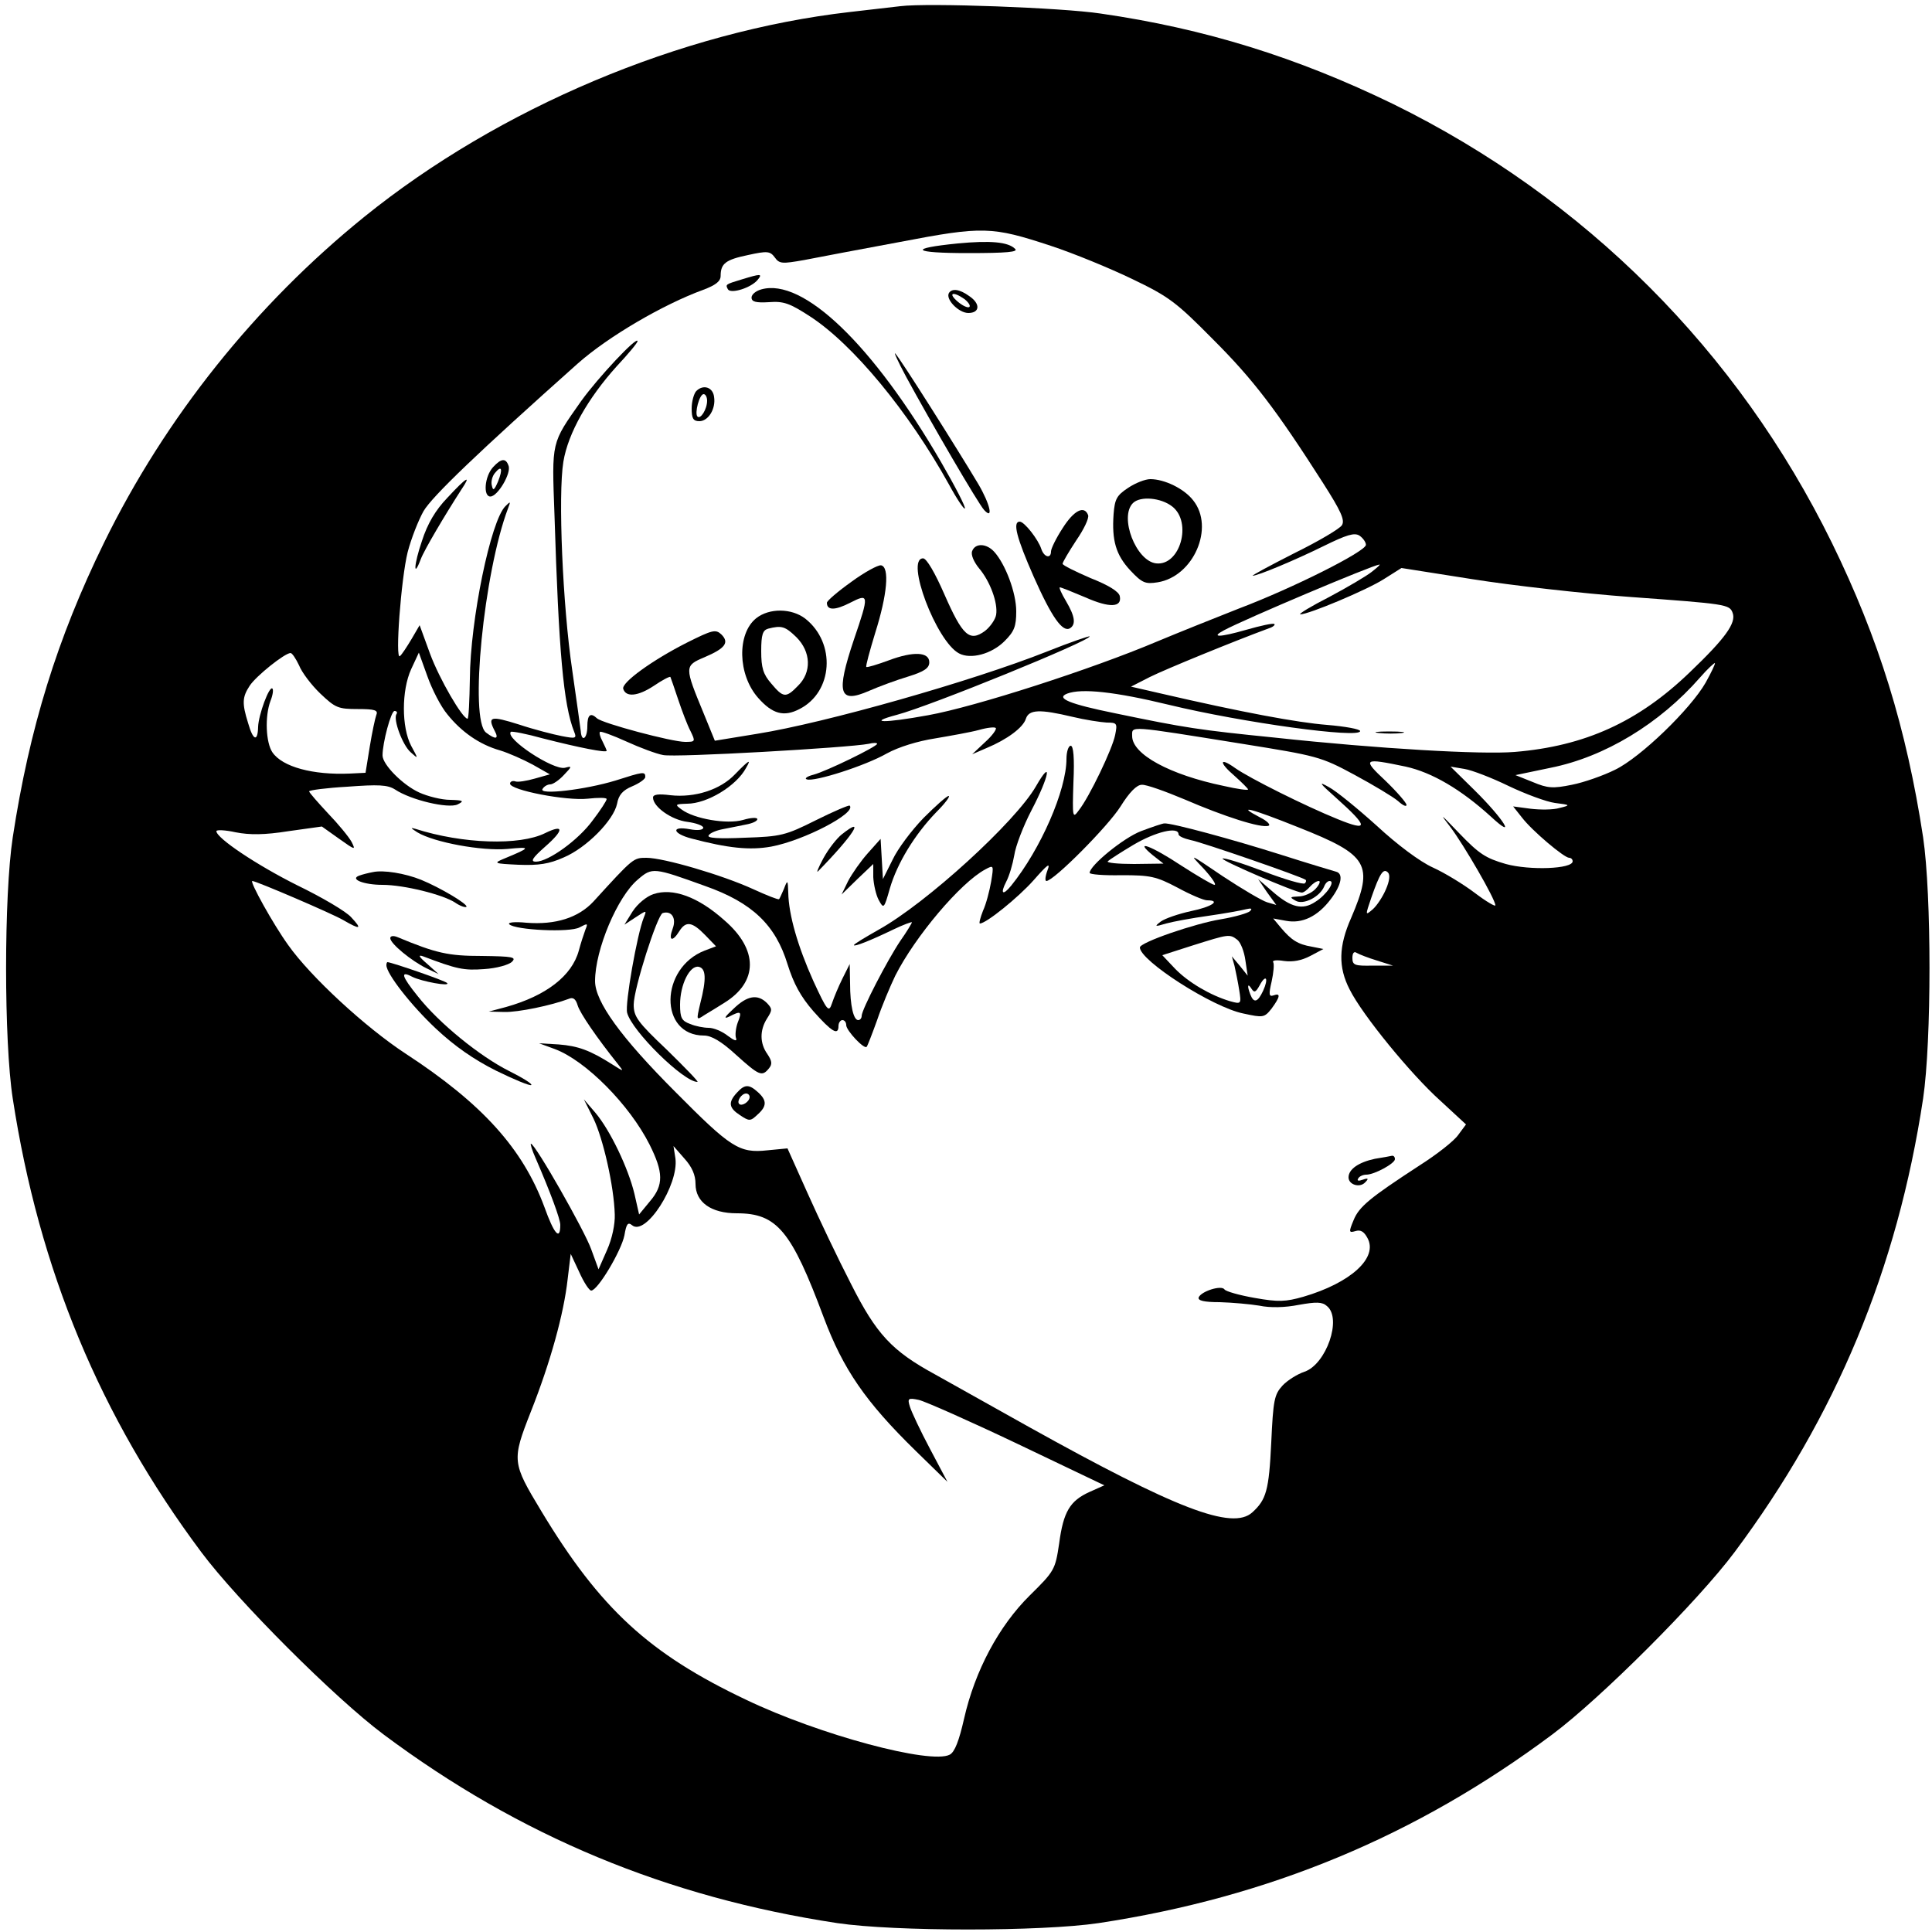 <?xml version="1.0" standalone="no"?>
<!DOCTYPE svg PUBLIC "-//W3C//DTD SVG 20010904//EN"
 "http://www.w3.org/TR/2001/REC-SVG-20010904/DTD/svg10.dtd">
<svg version="1.0" xmlns="http://www.w3.org/2000/svg"
 width="500pt" height="500pt" viewBox="0 0 500 500"
 preserveAspectRatio="xMidYMid meet">
<g transform="translate(0,500) scale(0.1,-0.1)"
fill="#000000" stroke="none">
<path d="M2330 4984 c-19 -2 -78 -9 -130 -15 -438 -50 -908 -248 -1257 -530
-281 -227 -515 -519 -674 -844 -121 -247 -193 -480 -236 -762 -23 -150 -23
-528 0 -676 68 -443 226 -823 488 -1174 94 -126 346 -378 472 -472 351 -262
732 -421 1174 -488 149 -22 527 -22 676 0 442 67 823 226 1174 488 126 94 378
346 472 472 262 351 421 732 488 1174 22 149 22 527 0 676 -43 282 -115 515
-236 762 -244 497 -639 892 -1136 1136 -247 120 -486 195 -757 234 -99 15
-446 28 -518 19z m389 -620 c58 -19 153 -58 211 -86 96 -46 114 -60 210 -157
103 -103 162 -180 284 -371 46 -72 57 -96 49 -109 -5 -9 -61 -42 -124 -73 -63
-32 -111 -58 -107 -58 13 0 109 40 184 77 59 29 79 35 92 27 9 -6 17 -17 17
-24 0 -17 -189 -112 -329 -165 -61 -24 -156 -62 -211 -85 -170 -72 -471 -169
-593 -191 -115 -21 -160 -20 -81 1 87 23 499 191 499 203 0 2 -50 -15 -110
-39 -194 -77 -575 -185 -750 -213 l-110 -18 -29 71 c-50 121 -50 123 2 145 54
23 65 38 44 59 -15 14 -23 12 -89 -21 -89 -45 -171 -104 -165 -120 7 -22 38
-19 79 8 22 15 41 25 43 23 1 -2 10 -28 20 -58 10 -30 24 -67 32 -82 13 -27
13 -28 -14 -28 -34 0 -214 48 -228 61 -17 16 -25 9 -25 -21 0 -32 -15 -42 -17
-12 -1 9 -11 80 -22 157 -25 168 -37 455 -23 540 12 74 64 165 138 247 30 32
54 61 54 65 0 15 -103 -95 -146 -155 -78 -111 -76 -102 -69 -295 11 -352 23
-491 51 -561 7 -17 4 -18 -32 -11 -21 4 -72 17 -111 30 -73 23 -82 21 -63 -16
12 -22 3 -24 -22 -5 -44 33 -6 415 57 581 7 18 6 18 -7 5 -38 -37 -91 -295
-92 -447 -1 -57 -3 -103 -6 -103 -13 0 -73 103 -97 168 l-27 74 -21 -36 c-12
-20 -25 -40 -30 -44 -13 -12 3 201 20 269 9 35 28 83 41 106 22 38 141 152
399 382 79 70 221 153 325 191 32 12 45 22 45 36 0 32 13 42 71 54 50 11 57
10 69 -6 12 -17 19 -17 76 -7 35 7 147 28 249 47 214 41 237 40 389 -10z m831
-844 c-14 -11 -63 -40 -110 -65 -47 -24 -80 -44 -75 -45 22 0 172 63 216 91
l46 29 184 -29 c101 -16 285 -37 409 -46 247 -18 256 -19 264 -41 10 -26 -19
-66 -111 -154 -133 -128 -271 -191 -453 -206 -86 -7 -351 8 -620 37 -198 20
-231 25 -414 63 -118 24 -155 39 -124 51 37 14 123 5 263 -29 190 -46 495 -88
495 -68 0 5 -38 12 -86 16 -76 6 -217 32 -433 82 l-74 17 49 25 c40 20 216 92
308 126 10 3 17 9 14 11 -2 3 -35 -4 -73 -15 -70 -20 -93 -20 -57 -1 54 29
383 168 402 170 3 0 -6 -8 -20 -19z m-2776 -242 c7 -18 32 -51 55 -73 39 -37
46 -40 97 -40 44 0 53 -3 48 -15 -3 -8 -11 -45 -17 -82 l-11 -68 -41 -2 c-95
-4 -174 17 -200 55 -17 25 -20 93 -5 133 6 15 8 29 5 32 -8 8 -36 -68 -37 -99
-1 -40 -13 -36 -26 10 -16 51 -15 67 4 96 16 25 91 85 106 85 4 0 14 -15 22
-32z m384 -127 c36 -45 83 -78 136 -93 23 -7 61 -24 85 -37 l44 -25 -39 -11
c-21 -6 -45 -10 -51 -7 -7 2 -13 -1 -13 -6 0 -17 146 -45 201 -39 27 3 49 3
49 -1 0 -4 -16 -29 -36 -55 -37 -51 -115 -107 -147 -107 -15 0 -10 9 24 39 49
43 49 59 0 35 -66 -33 -214 -28 -336 11 -14 4 -12 2 5 -9 43 -26 167 -49 234
-43 61 6 61 4 -9 -25 -29 -12 -27 -13 37 -16 52 -2 79 2 117 19 59 25 129 96
138 139 4 23 15 35 39 45 19 8 34 19 34 24 0 15 -5 14 -77 -9 -79 -24 -199
-38 -189 -22 4 7 13 12 20 12 7 0 23 11 35 24 22 23 22 24 3 19 -30 -7 -156
76 -140 93 3 2 40 -5 83 -17 94 -24 165 -38 165 -32 0 2 -5 13 -11 25 -6 11
-9 22 -6 24 2 2 33 -9 68 -25 35 -16 78 -32 95 -35 30 -7 482 19 532 29 12 3
22 3 22 0 0 -7 -131 -71 -165 -80 -16 -4 -24 -10 -17 -12 19 -7 151 35 207 67
31 17 80 32 125 39 41 7 92 16 114 22 21 6 40 8 43 5 3 -3 -9 -20 -28 -37
l-33 -31 37 16 c53 22 95 53 102 76 8 24 36 25 120 5 33 -8 73 -14 89 -15 27
0 28 -2 22 -32 -7 -36 -67 -161 -94 -195 -16 -22 -17 -20 -14 72 3 64 0 95 -7
95 -6 0 -11 -16 -11 -34 0 -81 -67 -234 -143 -328 -22 -27 -29 -21 -13 10 8
15 17 46 21 69 3 22 23 75 45 117 46 88 54 136 11 61 -53 -92 -283 -302 -407
-371 -35 -20 -64 -37 -64 -40 0 -5 43 12 101 40 27 13 49 21 49 19 0 -2 -13
-24 -30 -48 -33 -49 -100 -178 -100 -194 0 -6 -4 -11 -9 -11 -12 0 -21 37 -21
95 l-1 50 -19 -38 c-10 -20 -22 -49 -27 -64 -8 -24 -12 -20 -48 58 -40 89 -64
171 -65 229 -1 33 -2 34 -11 10 -6 -13 -11 -26 -13 -27 -2 -2 -32 10 -67 26
-81 37 -232 81 -276 81 -34 0 -34 0 -137 -113 -39 -42 -98 -61 -174 -55 -29 3
-49 1 -44 -4 15 -15 157 -22 182 -8 21 11 22 11 15 -6 -4 -11 -12 -35 -17 -54
-18 -66 -85 -117 -188 -146 l-45 -12 40 -1 c36 -1 122 17 167 34 11 5 18 0 23
-17 6 -20 49 -83 105 -153 15 -19 15 -19 -15 0 -58 37 -89 48 -139 52 l-51 3
41 -15 c80 -30 193 -144 245 -247 36 -72 37 -105 1 -147 l-28 -34 -12 53 c-16
67 -63 165 -101 210 l-30 35 25 -50 c25 -52 53 -175 55 -248 1 -25 -7 -63 -20
-92 l-22 -50 -19 52 c-17 48 -145 273 -156 273 -2 0 3 -17 12 -37 39 -90 64
-158 64 -173 0 -42 -16 -24 -41 46 -56 151 -160 267 -359 397 -104 68 -246
199 -304 281 -39 54 -101 166 -93 166 10 0 208 -85 235 -101 45 -26 50 -24 21
7 -13 15 -76 52 -140 83 -104 52 -209 122 -209 140 0 4 23 3 50 -3 36 -7 74
-7 137 3 l86 12 45 -32 c41 -29 43 -30 32 -8 -7 13 -35 47 -62 75 -26 28 -48
53 -48 56 0 3 45 9 99 12 80 6 104 5 123 -7 42 -28 138 -50 162 -39 18 9 16
11 -19 12 -22 0 -58 9 -80 19 -42 19 -95 72 -95 96 0 33 22 115 31 115 6 0 8
-4 5 -8 -9 -14 16 -81 37 -99 20 -18 20 -18 1 17 -25 48 -25 143 0 198 l20 43
22 -61 c12 -34 35 -79 52 -99z m3256 82 c-39 -68 -168 -193 -234 -225 -30 -15
-81 -33 -112 -39 -49 -10 -63 -9 -101 7 l-45 18 91 19 c140 28 282 114 387
234 19 22 37 38 38 37 2 -1 -9 -24 -24 -51z m-1199 -158 c193 -31 203 -33 290
-80 50 -27 100 -57 113 -68 12 -11 22 -16 22 -10 0 5 -24 33 -54 62 -62 58
-58 60 52 37 68 -15 143 -59 220 -129 69 -64 34 -7 -42 68 l-62 61 36 -6 c19
-3 71 -23 114 -44 44 -21 98 -41 120 -44 41 -5 41 -6 12 -13 -16 -5 -50 -5
-75 -2 l-45 6 23 -29 c26 -34 109 -104 122 -104 5 0 9 -4 9 -9 0 -20 -111 -24
-173 -7 -52 15 -69 26 -120 79 -50 52 -53 55 -23 16 34 -45 116 -186 116 -202
0 -4 -24 10 -53 32 -29 22 -78 52 -109 66 -33 15 -91 58 -145 108 -50 45 -105
90 -124 100 -28 16 -25 11 19 -28 84 -75 85 -88 4 -55 -84 34 -228 106 -265
132 -42 30 -43 15 -2 -20 19 -17 35 -33 35 -35 0 -3 -28 1 -63 9 -140 29 -237
82 -237 129 0 27 -14 28 285 -20z m-149 -144 c102 -44 198 -75 217 -68 6 2 -3
12 -21 21 -67 35 -24 24 98 -25 182 -72 196 -96 137 -234 -33 -74 -34 -128 -4
-186 33 -66 159 -220 235 -288 l66 -61 -20 -27 c-11 -16 -56 -51 -100 -79
-129 -84 -157 -107 -171 -142 -13 -31 -12 -33 5 -28 13 4 22 -1 31 -18 28 -51
-43 -116 -166 -152 -46 -13 -64 -14 -126 -3 -40 7 -75 17 -78 22 -8 12 -61 -5
-67 -21 -2 -8 14 -12 55 -12 32 -1 78 -5 102 -9 28 -6 67 -5 102 2 45 8 61 8
73 -3 40 -32 -2 -151 -58 -170 -18 -6 -44 -22 -57 -36 -21 -23 -24 -37 -29
-147 -6 -125 -13 -148 -49 -181 -52 -47 -197 9 -578 221 -98 55 -207 116 -243
136 -112 61 -152 104 -218 235 -33 64 -83 169 -112 234 l-52 116 -52 -5 c-73
-8 -95 7 -237 150 -143 143 -209 235 -209 288 0 81 58 219 111 263 37 32 41
31 174 -17 122 -43 182 -101 213 -202 16 -51 34 -84 67 -122 48 -54 65 -64 65
-38 0 8 5 15 10 15 6 0 10 -6 10 -13 0 -14 47 -64 53 -56 2 2 14 33 27 69 12
36 34 88 47 115 51 101 169 241 233 275 22 12 22 11 15 -32 -4 -23 -13 -58
-21 -75 -7 -18 -11 -33 -8 -33 16 0 99 67 139 112 36 41 44 47 36 26 -6 -16
-7 -28 -3 -28 19 0 160 142 192 193 23 37 42 56 55 56 11 1 61 -17 111 -38z
m521 -232 c-8 -19 -23 -42 -34 -52 -20 -17 -20 -17 -4 30 22 63 31 77 43 65 6
-6 4 -22 -5 -43z m-23 -185 l41 -13 -52 0 c-47 -1 -53 1 -53 20 0 12 4 18 11
13 7 -4 30 -13 53 -20z m-1764 -578 c0 -47 40 -76 107 -76 104 0 141 -45 225
-270 50 -133 107 -217 238 -345 l82 -80 -45 85 c-25 47 -48 96 -52 109 -7 22
-5 24 23 18 17 -4 132 -55 256 -114 l224 -107 -38 -17 c-51 -23 -68 -51 -79
-134 -10 -67 -12 -71 -76 -134 -80 -79 -142 -195 -170 -319 -13 -57 -24 -86
-37 -93 -49 -26 -337 51 -527 142 -251 119 -378 236 -530 488 -76 126 -77 131
-27 258 51 129 85 253 95 342 l8 66 22 -47 c12 -27 26 -48 31 -48 17 0 78 103
86 143 5 30 9 35 20 26 35 -29 121 105 112 173 l-5 32 28 -32 c20 -22 29 -43
29 -66z"/>
<path d="M2479 4370 c-131 -13 -118 -25 26 -25 102 0 131 3 122 11 -18 18 -64
22 -148 14z"/>
<path d="M1920 4277 c-43 -13 -43 -13 -36 -26 8 -12 60 4 77 25 13 16 8 16
-41 1z"/>
<path d="M1970 4251 c-14 -4 -25 -13 -25 -21 0 -11 11 -14 45 -12 38 3 54 -3
105 -36 112 -72 257 -248 361 -436 20 -37 39 -65 41 -62 3 3 -25 57 -62 121
-176 303 -357 477 -465 446z"/>
<path d="M2456 4242 c-10 -16 25 -52 50 -52 30 0 32 24 2 44 -25 18 -44 20
-52 8z m40 -16 c10 -8 16 -17 13 -20 -3 -4 -17 2 -30 13 -27 23 -13 28 17 7z"/>
<path d="M2345 4025 c64 -118 187 -329 202 -345 25 -27 15 16 -15 67 -53 89
-204 328 -215 338 -5 6 7 -21 28 -60z"/>
<path d="M1802 3988 c-6 -6 -12 -27 -12 -45 0 -26 4 -33 20 -33 23 0 43 32 38
63 -3 25 -28 33 -46 15z m28 -25 c0 -22 -17 -49 -25 -41 -8 8 5 58 16 58 5 0
9 -8 9 -17z"/>
<path d="M1276 3791 c-22 -24 -26 -76 -7 -76 19 0 55 61 47 80 -7 20 -19 19
-40 -4z m13 -37 c-10 -23 -13 -25 -16 -11 -3 10 1 25 8 33 17 21 21 11 8 -22z"/>
<path d="M1158 3712 c-31 -32 -52 -68 -66 -112 -21 -61 -23 -100 -3 -47 9 24
63 115 105 180 27 40 14 33 -36 -21z"/>
<path d="M2919 3737 c-29 -19 -34 -29 -37 -67 -5 -69 6 -106 43 -146 31 -33
39 -36 71 -31 93 15 148 142 92 212 -23 30 -74 55 -111 55 -13 0 -39 -10 -58
-23z m115 -48 c52 -41 20 -154 -42 -147 -52 6 -96 120 -60 156 19 19 73 14
102 -9z"/>
<path d="M2750 3633 c-17 -26 -30 -53 -30 -60 0 -20 -18 -15 -25 6 -8 25 -44
71 -56 71 -19 0 -8 -42 36 -142 47 -106 75 -145 94 -134 16 10 13 31 -10 70
-12 20 -19 36 -16 36 3 0 33 -12 66 -26 63 -28 95 -26 89 3 -2 12 -30 29 -76
47 -39 17 -72 33 -72 37 0 4 16 31 35 60 20 29 34 58 31 66 -10 26 -37 12 -66
-34z"/>
<path d="M2516 3574 c-4 -9 4 -28 18 -45 28 -33 49 -89 44 -120 -2 -12 -15
-31 -29 -42 -40 -29 -58 -12 -105 95 -24 55 -46 93 -55 93 -47 0 34 -215 93
-246 30 -16 84 -2 118 32 25 25 30 38 30 77 0 48 -28 122 -57 154 -20 22 -49
23 -57 2z"/>
<path d="M2203 3494 c-35 -25 -63 -49 -63 -54 0 -20 21 -20 60 0 49 25 50 22
10 -95 -47 -140 -39 -167 39 -133 25 11 71 28 101 37 42 13 55 22 55 37 0 27
-41 29 -105 5 -30 -11 -56 -19 -58 -17 -2 2 9 42 23 88 31 98 38 171 15 175
-8 1 -43 -18 -77 -43z"/>
<path d="M1957 3400 c-50 -40 -48 -146 5 -206 37 -42 67 -50 107 -29 87 44 95
171 15 234 -35 27 -93 28 -127 1z m104 -49 c38 -38 40 -91 4 -126 -31 -32 -38
-31 -69 6 -21 24 -26 41 -26 84 0 43 4 54 18 58 35 9 44 6 73 -22z"/>
<path d="M3568 3103 c18 -2 45 -2 60 0 15 2 0 4 -33 4 -33 0 -45 -2 -27 -4z"/>
<path d="M1902 2996 c-38 -40 -104 -61 -167 -54 -31 4 -45 2 -45 -6 0 -24 48
-58 89 -63 23 -3 41 -10 41 -15 0 -6 -14 -8 -35 -4 -49 9 -45 -11 4 -24 95
-25 151 -31 207 -21 85 16 221 87 203 106 -2 2 -42 -15 -88 -38 -78 -39 -90
-42 -183 -45 -69 -3 -99 -1 -94 6 3 6 20 13 36 16 17 3 44 9 60 12 17 3 30 9
30 14 0 5 -17 4 -37 -2 -42 -12 -127 3 -159 27 -18 13 -17 14 14 15 52 0 128
46 153 93 14 24 8 21 -29 -17z"/>
<path d="M2390 2883 c-31 -32 -67 -80 -80 -108 l-25 -50 -3 52 -3 52 -33 -37
c-18 -20 -41 -53 -51 -72 l-17 -35 41 40 41 39 0 -34 c1 -19 7 -46 14 -59 13
-24 14 -23 29 30 19 65 64 139 120 197 23 23 37 42 32 42 -5 0 -34 -26 -65
-57z"/>
<path d="M2179 2841 c-13 -10 -35 -38 -48 -62 -13 -24 -19 -39 -14 -34 91 93
125 146 62 96z"/>
<path d="M965 2743 c-11 -2 -27 -6 -35 -9 -26 -9 11 -24 60 -24 55 0 156 -25
188 -46 13 -9 26 -13 29 -11 6 6 -68 50 -117 70 -42 17 -98 26 -125 20z"/>
<path d="M1010 2572 c0 -14 55 -59 94 -78 l31 -15 -30 27 c-21 18 -24 24 -10
19 87 -33 105 -37 158 -33 32 2 64 11 72 19 12 12 2 14 -78 15 -87 0 -118 7
-219 49 -10 4 -18 3 -18 -3z"/>
<path d="M1000 2502 c0 -22 64 -104 128 -164 48 -45 98 -80 156 -109 47 -23
88 -40 91 -37 3 3 -23 19 -57 36 -76 38 -182 124 -237 194 -42 52 -46 67 -14
50 24 -12 100 -26 90 -16 -5 6 -142 53 -154 54 -2 0 -3 -4 -3 -8z"/>
<path d="M2953 2849 c-45 -17 -133 -89 -133 -108 0 -4 37 -7 83 -6 74 0 89 -3
144 -32 33 -18 68 -33 77 -33 37 0 12 -17 -42 -28 -32 -7 -67 -19 -78 -27 -17
-13 -16 -14 14 -5 18 5 67 14 110 20 42 6 86 14 97 17 13 3 17 2 10 -5 -5 -5
-39 -15 -75 -21 -68 -11 -210 -60 -210 -73 0 -34 188 -155 268 -171 51 -11 54
-11 73 13 22 30 24 41 5 34 -12 -4 -13 2 -5 36 5 23 7 45 4 50 -3 5 10 6 28 3
23 -3 45 1 68 13 l34 18 -30 6 c-36 6 -53 17 -80 49 l-20 24 33 -6 c42 -8 82
11 116 56 28 37 33 66 14 71 -7 2 -71 21 -143 44 -126 40 -285 83 -302 81 -4
0 -31 -9 -60 -20z m97 -8 c0 -5 14 -11 31 -15 28 -5 288 -95 298 -103 2 -2 1
-6 -2 -9 -4 -4 -52 10 -107 31 -55 21 -103 36 -106 33 -4 -5 189 -88 205 -88
5 0 14 7 21 15 7 8 17 15 23 15 5 0 2 -9 -8 -20 -10 -11 -30 -20 -44 -20 -23
-1 -24 -2 -8 -11 20 -12 63 10 74 37 3 8 9 14 14 14 16 0 -8 -36 -37 -54 -33
-22 -63 -15 -111 27 l-37 32 23 -34 24 -33 -24 7 c-13 4 -64 34 -114 67 -89
60 -89 61 -50 20 21 -23 34 -42 28 -42 -5 0 -44 23 -86 50 -77 51 -125 69 -74
27 l28 -22 -76 -1 c-42 0 -72 3 -68 7 4 4 35 24 67 43 56 33 116 48 116 27z
m152 -273 c9 -7 18 -31 21 -53 l6 -40 -20 25 -21 25 7 -25 c3 -14 9 -42 12
-62 6 -37 5 -37 -24 -29 -50 15 -107 48 -142 84 l-33 35 78 25 c95 30 96 30
116 15z m67 -132 c-14 -30 -24 -33 -33 -10 -9 23 -7 31 3 15 7 -11 11 -9 21 9
16 30 24 19 9 -14z"/>
<path d="M1691 2686 c-18 -6 -41 -25 -54 -45 l-21 -34 29 19 c29 19 29 19 21
-1 -17 -42 -49 -223 -43 -246 12 -47 146 -179 182 -179 4 0 -32 37 -79 83 -76
72 -86 86 -86 117 0 41 61 232 75 237 23 7 36 -13 26 -40 -12 -32 -1 -36 17
-7 17 27 33 25 67 -10 l28 -29 -29 -11 c-117 -45 -119 -220 -2 -220 19 0 45
-15 83 -50 60 -54 67 -57 85 -35 9 11 8 19 -4 37 -20 28 -20 62 -1 92 14 22
14 25 0 40 -24 24 -51 20 -87 -15 -23 -21 -26 -27 -11 -20 31 16 34 14 22 -16
-5 -14 -7 -33 -4 -40 3 -9 -5 -6 -21 6 -15 12 -37 21 -50 21 -12 0 -34 4 -48
10 -22 8 -26 16 -26 50 0 52 25 102 48 98 19 -4 21 -30 4 -96 -10 -43 -10 -43
11 -29 12 7 36 22 52 32 87 54 88 137 0 213 -68 61 -134 85 -184 68z"/>
<path d="M1907 2172 c-23 -25 -21 -39 8 -58 24 -16 27 -16 45 1 25 22 25 37 2
58 -24 22 -35 21 -55 -1z m33 -11 c0 -12 -20 -25 -27 -18 -7 7 6 27 18 27 5 0
9 -4 9 -9z"/>
<path d="M3558 2001 c-42 -9 -68 -27 -68 -48 0 -19 29 -28 43 -13 10 10 8 12
-6 7 -11 -4 -16 -3 -12 3 3 6 13 10 21 10 21 0 74 29 74 40 0 6 -3 9 -7 9 -5
-1 -25 -5 -45 -8z"/>
</g>
</svg>
